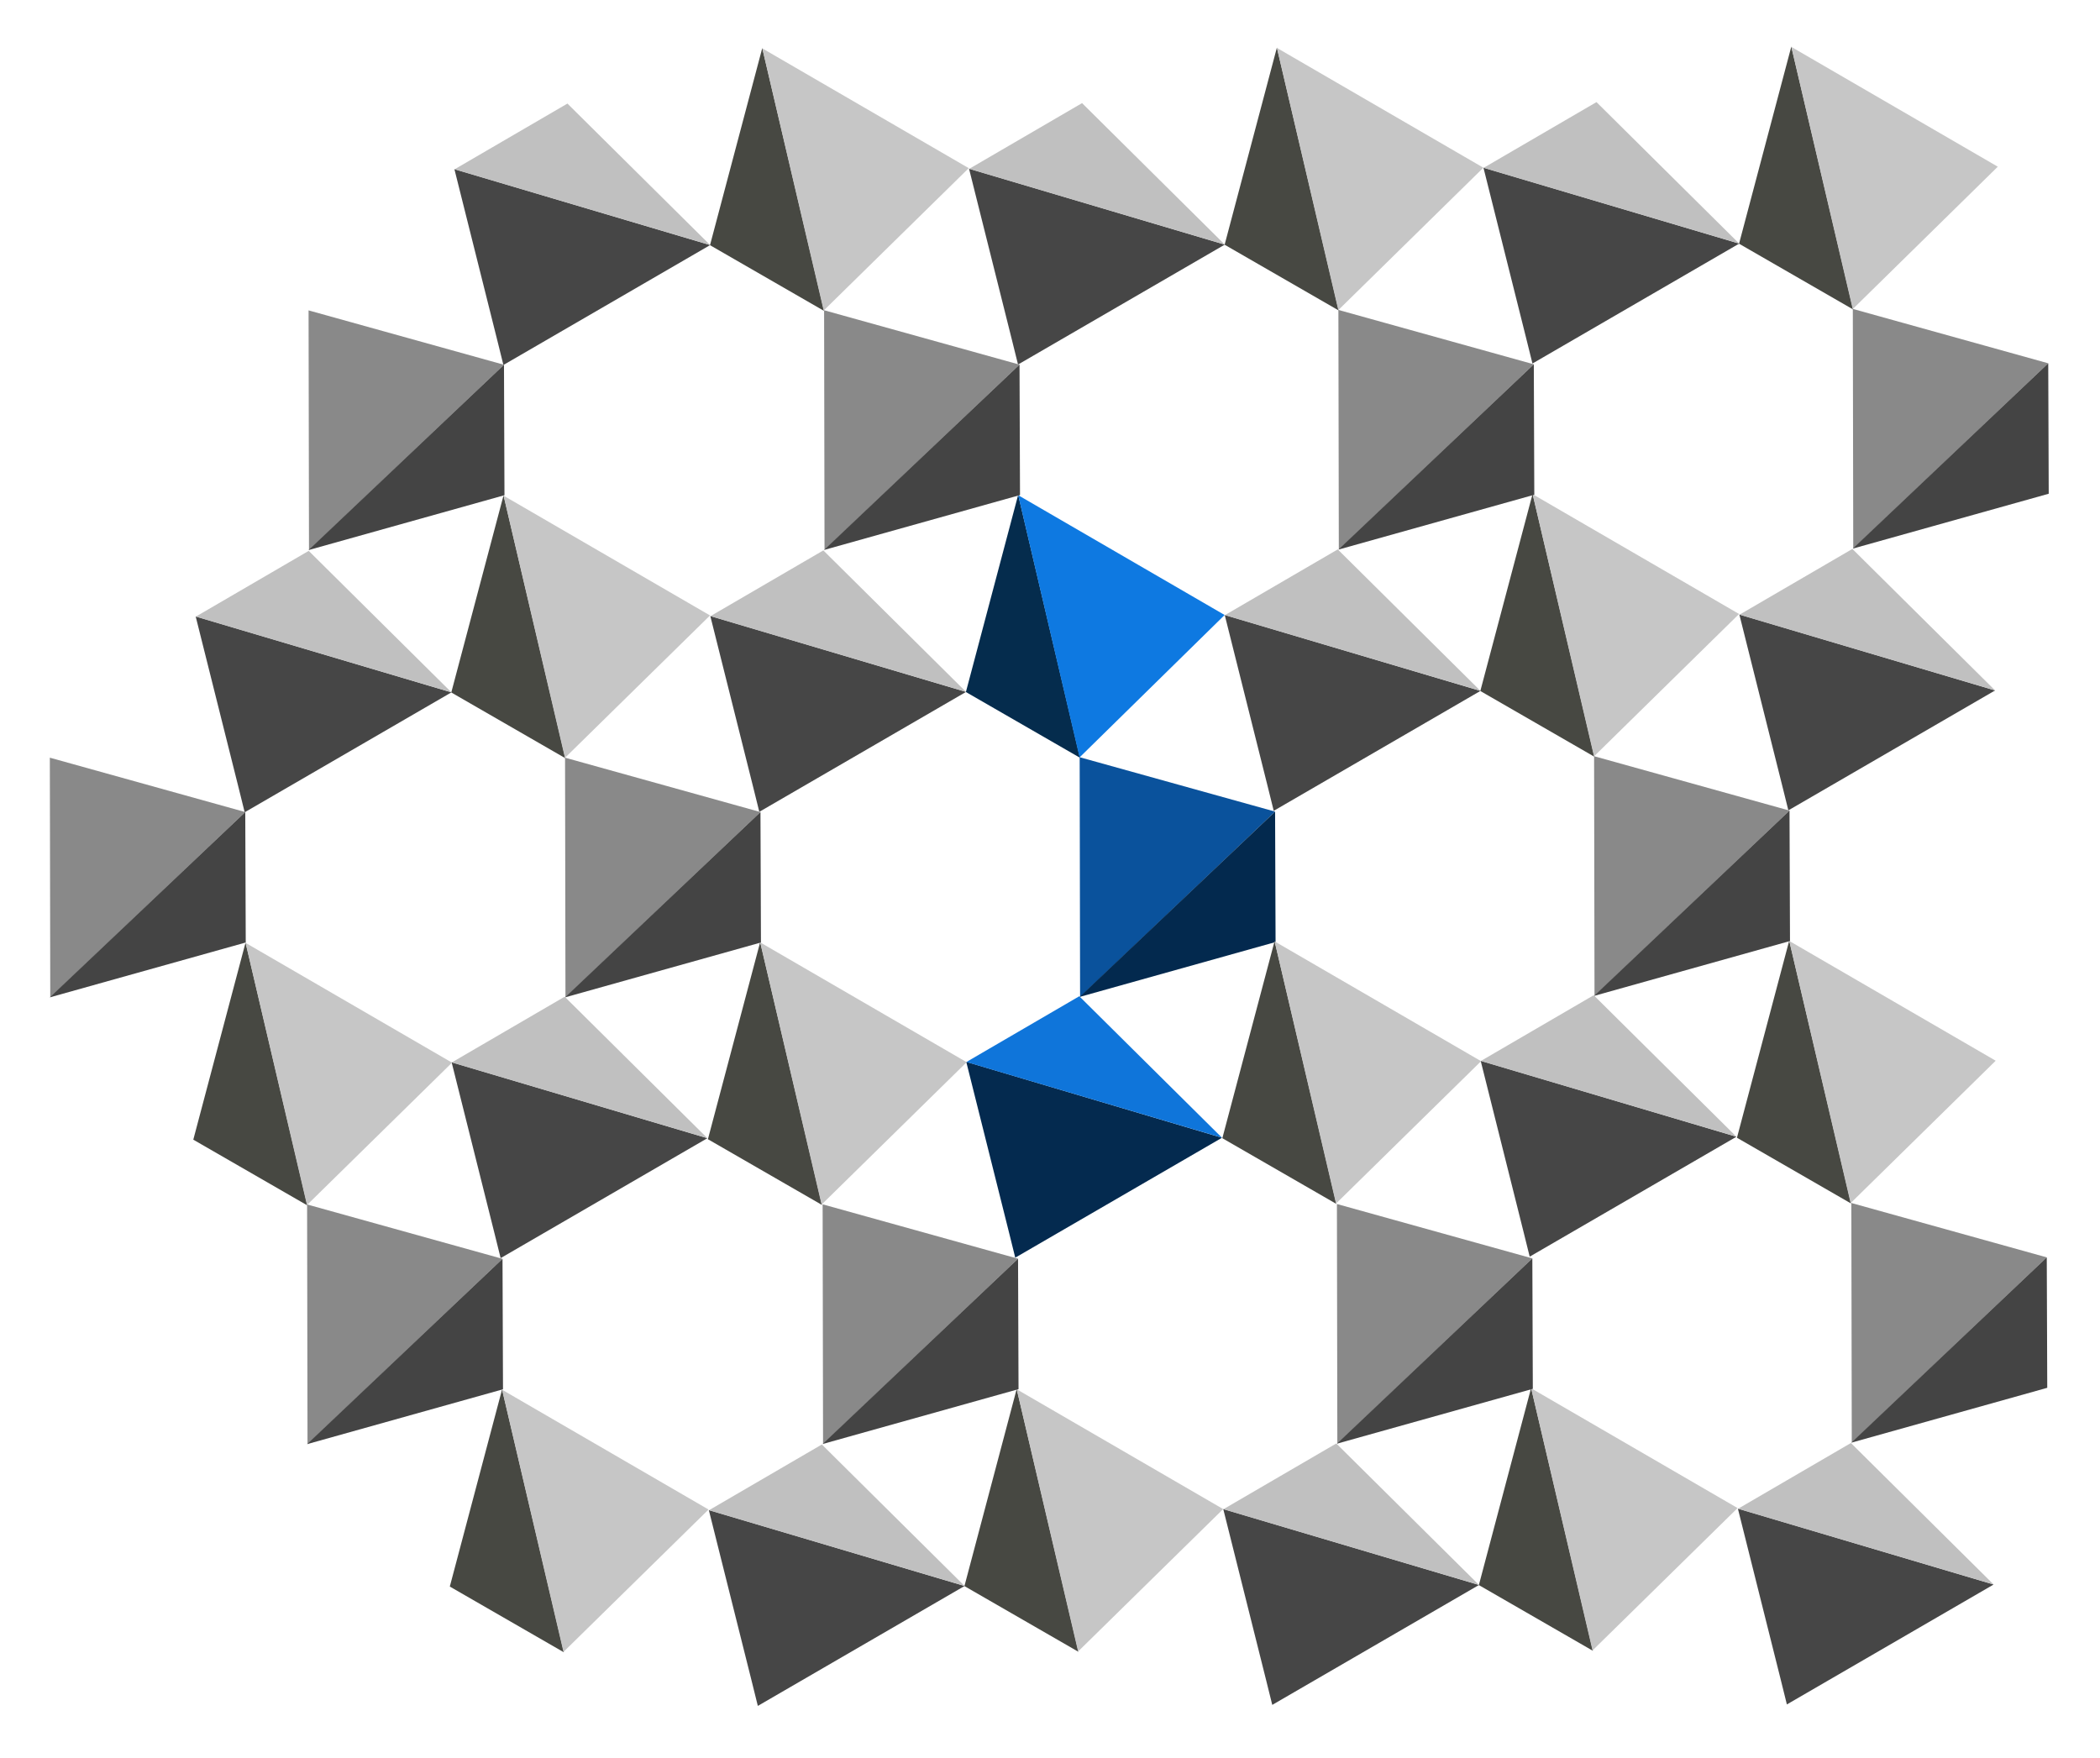 <?xml version="1.0" encoding="UTF-8" standalone="no"?>
<!-- Created with Inkscape (http://www.inkscape.org/) -->

<svg
   xmlns:svg="http://www.w3.org/2000/svg"
   xmlns="http://www.w3.org/2000/svg"
   version="1.1"
   width="1290"
   height="1080"
   id="svg2">
  <defs
     id="defs4" />
  <g
     transform="matrix(0.952,0,0,0.952,-60.794,-293.948)"
     id="g3180">
    <g
       id="g2934">
      <path
         d="m 522.188,706.274 c 31.72,126.371 31.618,126.37 31.618,126.37 l 133.394,-77.377 -165.012,-48.992 z"
         id="path2848"
         style="fill:#464646;fill-opacity:1;stroke:none" />
      <path
         d="m 522.289,706.375 72.832,-42.426 92.079,91.294 -164.911,-48.868 z"
         id="path2850"
         style="fill:#c0c0c0;fill-opacity:1;stroke:none" />
    </g>
    <g
       id="g2942">
      <path
         d="m 687.113,755.33 33.734,-127.235 39.849,169.643 -73.582,-42.408 z"
         id="path3650"
         style="fill:#052c4d;fill-opacity:1;stroke:none" />
      <path
         d="m 760.454,797.527 93.614,-91.898 -133.232,-77.314 39.618,169.212 z"
         id="path3652"
         style="fill:#0e79e1;fill-opacity:1;stroke:none" />
    </g>
    <g
       id="g2946">
      <path
         d="m 760.522,797.405 0.273,154.709 125.825,-119.613 -126.098,-35.096 z"
         id="path3654"
         style="fill:#0a529c;fill-opacity:1;stroke:none" />
      <path
         d="m 760.522,952.076 126.408,-35.407 -0.311,-84.169 -126.098,119.575 z"
         id="path3656"
         style="fill:#03294e;fill-opacity:1;stroke:none" />
    </g>
    <g
       id="g2950">
      <path
         d="m 687.34,993.972 c 31.72,126.371 31.618,126.37 31.618,126.37 l 133.394,-77.377 -165.012,-48.993 z"
         id="path3716"
         style="fill:#042a4f;fill-opacity:1;stroke:none" />
      <path
         d="m 687.442,994.073 72.832,-42.426 92.079,91.294 -164.911,-48.868 z"
         id="path3718"
         style="fill:#0f75da;fill-opacity:1;stroke:none" />
    </g>
    <g
       id="g2938">
      <path
         d="m 520.643,1043.907 33.734,-127.235 39.849,169.643 -73.582,-42.408 z"
         id="path3722"
         style="fill:#474842;fill-opacity:1;stroke:none" />
      <path
         d="M 593.984,1086.104 687.598,994.206 554.366,916.892 593.984,1086.104 z"
         id="path3724"
         style="fill:#c6c6c6;fill-opacity:1;stroke:none" />
    </g>
    <g
       id="g2914">
      <path
         d="m 190.126,706.568 c 31.72,126.371 31.618,126.37 31.618,126.37 l 133.394,-77.377 -165.012,-48.992 z"
         id="path2848-1"
         style="fill:#464646;fill-opacity:1;stroke:none" />
      <path
         d="m 190.227,706.669 72.832,-42.426 92.079,91.294 -164.911,-48.868 z"
         id="path2850-7"
         style="fill:#c0c0c0;fill-opacity:1;stroke:none" />
    </g>
    <g
       id="g2910">
      <path
         d="m 355.051,755.624 33.734,-127.235 39.849,169.643 -73.582,-42.408 z"
         id="path3650-4"
         style="fill:#474842;fill-opacity:1;stroke:none" />
      <path
         d="m 428.392,797.821 93.614,-91.898 -133.232,-77.314 39.618,169.212 z"
         id="path3652-0"
         style="fill:#c6c6c6;fill-opacity:1;stroke:none" />
    </g>
    <g
       id="g2930">
      <path
         d="m 428.46,797.699 0.273,154.709 125.825,-119.613 -126.098,-35.096 z"
         id="path3654-9"
         style="fill:#898989;fill-opacity:1;stroke:none" />
      <path
         d="m 428.46,952.371 126.408,-35.407 -0.311,-84.169 -126.098,119.576 z"
         id="path3656-48"
         style="fill:#444444;fill-opacity:1;stroke:none" />
    </g>
    <g
       id="g2918">
      <path
         d="M 96.019,797.699 96.292,952.408 222.117,832.795 96.019,797.699 z"
         id="path3654-7-8"
         style="fill:#898989;fill-opacity:1;stroke:none" />
      <path
         d="m 96.019,952.371 126.408,-35.407 -0.311,-84.169 -126.098,119.576 z"
         id="path3656-4-2"
         style="fill:#444444;fill-opacity:1;stroke:none" />
    </g>
    <g
       id="g2926">
      <path
         d="m 355.279,994.267 c 31.72,126.371 31.618,126.37 31.618,126.37 l 133.394,-77.377 -165.012,-48.993 z"
         id="path3716-4"
         style="fill:#464646;fill-opacity:1;stroke:none" />
      <path
         d="m 355.38,994.368 72.832,-42.426 92.079,91.295 -164.911,-48.868 z"
         id="path3718-5"
         style="fill:#c0c0c0;fill-opacity:1;stroke:none" />
    </g>
    <g
       id="g2922">
      <path
         d="m 188.581,1044.202 33.734,-127.235 39.849,169.643 -73.582,-42.408 z"
         id="path3722-5"
         style="fill:#474842;fill-opacity:1;stroke:none" />
      <path
         d="m 261.922,1086.399 93.614,-91.898 -133.232,-77.314 39.618,169.212 z"
         id="path3724-1"
         style="fill:#c6c6c6;fill-opacity:1;stroke:none" />
    </g>
    <g
       transform="translate(664,-0.95)"
       id="g2954">
      <path
         d="m 522.188,706.274 c 31.72,126.371 31.618,126.37 31.618,126.37 l 133.394,-77.377 -165.012,-48.992 z"
         id="path2956"
         style="fill:#464646;fill-opacity:1;stroke:none" />
      <path
         d="m 522.289,706.375 72.832,-42.426 92.079,91.294 -164.911,-48.868 z"
         id="path2958"
         style="fill:#c0c0c0;fill-opacity:1;stroke:none" />
    </g>
    <g
       transform="translate(664,-0.95)"
       id="g2960">
      <path
         d="m 520.643,1043.907 33.734,-127.235 39.849,169.643 -73.582,-42.408 z"
         id="path2962"
         style="fill:#474842;fill-opacity:1;stroke:none" />
      <path
         d="M 593.984,1086.104 687.598,994.206 554.366,916.892 593.984,1086.104 z"
         id="path2964"
         style="fill:#c6c6c6;fill-opacity:1;stroke:none" />
    </g>
    <g
       transform="translate(664,-0.95)"
       id="g2966">
      <path
         d="m 190.126,706.568 c 31.72,126.371 31.618,126.37 31.618,126.37 l 133.394,-77.377 -165.012,-48.992 z"
         id="path2968"
         style="fill:#464646;fill-opacity:1;stroke:none" />
      <path
         d="m 190.227,706.669 72.832,-42.426 92.079,91.294 -164.911,-48.868 z"
         id="path2970"
         style="fill:#c0c0c0;fill-opacity:1;stroke:none" />
    </g>
    <g
       transform="translate(664,-0.95)"
       id="g2972">
      <path
         d="m 355.051,755.624 33.734,-127.235 39.849,169.643 -73.582,-42.408 z"
         id="path2974"
         style="fill:#474842;fill-opacity:1;stroke:none" />
      <path
         d="m 428.392,797.821 93.614,-91.898 -133.232,-77.314 39.618,169.212 z"
         id="path2976"
         style="fill:#c6c6c6;fill-opacity:1;stroke:none" />
    </g>
    <g
       transform="translate(664,-0.95)"
       id="g2978">
      <path
         d="m 428.46,797.699 0.273,154.709 125.825,-119.613 -126.098,-35.096 z"
         id="path2980"
         style="fill:#898989;fill-opacity:1;stroke:none" />
      <path
         d="m 428.46,952.371 126.408,-35.407 -0.311,-84.169 -126.098,119.576 z"
         id="path2982"
         style="fill:#444444;fill-opacity:1;stroke:none" />
    </g>
    <g
       transform="translate(664,-0.95)"
       id="g2984">
      <path
         d="m 355.279,994.267 c 31.72,126.371 31.618,126.37 31.618,126.37 l 133.394,-77.377 -165.012,-48.993 z"
         id="path2986"
         style="fill:#464646;fill-opacity:1;stroke:none" />
      <path
         d="m 355.38,994.368 72.832,-42.426 92.079,91.295 -164.911,-48.868 z"
         id="path2988"
         style="fill:#c0c0c0;fill-opacity:1;stroke:none" />
    </g>
    <g
       transform="translate(664,-0.95)"
       id="g2990">
      <path
         d="m 188.581,1044.202 33.734,-127.235 39.849,169.643 -73.582,-42.408 z"
         id="path2992"
         style="fill:#474842;fill-opacity:1;stroke:none" />
      <path
         d="m 261.922,1086.399 93.614,-91.898 -133.232,-77.314 39.618,169.212 z"
         id="path2994"
         style="fill:#c6c6c6;fill-opacity:1;stroke:none" />
    </g>
    <g
       transform="translate(166.945,-288.641)"
       id="g2934-7">
      <path
         d="m 522.188,706.274 c 31.72,126.371 31.618,126.37 31.618,126.37 l 133.394,-77.377 -165.012,-48.992 z"
         id="path2848-11"
         style="fill:#464646;fill-opacity:1;stroke:none" />
      <path
         d="m 522.289,706.375 72.832,-42.426 92.079,91.294 -164.911,-48.868 z"
         id="path2850-5"
         style="fill:#c0c0c0;fill-opacity:1;stroke:none" />
    </g>
    <g
       id="g3104">
      <path
         d="m 854.058,466.689 33.734,-127.235 39.849,169.643 -73.582,-42.408 z"
         id="path3650-7"
         style="fill:#474842;fill-opacity:1;stroke:none" />
      <path
         d="m 927.399,508.886 93.614,-91.898 -133.232,-77.314 39.618,169.212 z"
         id="path3652-6"
         style="fill:#c6c6c6;fill-opacity:1;stroke:none" />
    </g>
    <g
       id="g3110">
      <path
         d="m 927.467,508.764 0.273,154.709 125.825,-119.613 -126.098,-35.096 z"
         id="path3654-4"
         style="fill:#898989;fill-opacity:1;stroke:none" />
      <path
         d="m 927.467,663.436 126.408,-35.407 -0.311,-84.169 -126.098,119.575 z"
         id="path3656-2"
         style="fill:#444444;fill-opacity:1;stroke:none" />
    </g>
    <g
       transform="translate(166.945,-288.641)"
       id="g2914-3">
      <path
         d="m 190.126,706.568 c 31.72,126.371 31.618,126.37 31.618,126.37 l 133.394,-77.377 -165.012,-48.992 z"
         id="path2848-1-2"
         style="fill:#464646;fill-opacity:1;stroke:none" />
      <path
         d="m 190.227,706.669 72.832,-42.426 92.079,91.294 -164.911,-48.868 z"
         id="path2850-7-2"
         style="fill:#c0c0c0;fill-opacity:1;stroke:none" />
    </g>
    <g
       transform="translate(166.945,-288.641)"
       id="g2910-1">
      <path
         d="m 355.051,755.624 33.734,-127.235 39.849,169.643 -73.582,-42.408 z"
         id="path3650-4-6"
         style="fill:#474842;fill-opacity:1;stroke:none" />
      <path
         d="m 428.392,797.821 93.614,-91.898 -133.232,-77.314 39.618,169.212 z"
         id="path3652-0-8"
         style="fill:#c6c6c6;fill-opacity:1;stroke:none" />
    </g>
    <g
       transform="translate(166.945,-288.641)"
       id="g2918-5">
      <path
         d="M 96.019,797.699 96.292,952.408 222.117,832.795 96.019,797.699 z"
         id="path3654-7-8-7"
         style="fill:#898989;fill-opacity:1;stroke:none" />
      <path
         d="m 96.019,952.371 126.408,-35.407 -0.311,-84.169 -126.098,119.576 z"
         id="path3656-4-2-6"
         style="fill:#444444;fill-opacity:1;stroke:none" />
    </g>
    <g
       transform="translate(830.945,-289.59)"
       id="g2966-1">
      <path
         d="m 190.126,706.568 c 31.72,126.371 31.618,126.37 31.618,126.37 l 133.394,-77.377 -165.012,-48.992 z"
         id="path2968-8"
         style="fill:#464646;fill-opacity:1;stroke:none" />
      <path
         d="m 190.227,706.669 72.832,-42.426 92.079,91.294 -164.911,-48.868 z"
         id="path2970-9"
         style="fill:#c0c0c0;fill-opacity:1;stroke:none" />
    </g>
    <g
       transform="translate(830.945,-289.59)"
       id="g2972-2">
      <path
         d="m 355.051,755.624 33.734,-127.235 39.849,169.643 -73.582,-42.408 z"
         id="path2974-7"
         style="fill:#474842;fill-opacity:1;stroke:none" />
      <path
         d="m 428.392,797.821 93.614,-91.898 -133.232,-77.314 39.618,169.212 z"
         id="path2976-9"
         style="fill:#c6c6c6;fill-opacity:1;stroke:none" />
    </g>
    <g
       transform="translate(830.945,-289.59)"
       id="g2978-5">
      <path
         d="m 428.46,797.699 0.273,154.709 125.825,-119.613 -126.098,-35.096 z"
         id="path2980-4"
         style="fill:#898989;fill-opacity:1;stroke:none" />
      <path
         d="m 428.46,952.371 126.408,-35.407 -0.311,-84.169 -126.098,119.576 z"
         id="path2982-3"
         style="fill:#444444;fill-opacity:1;stroke:none" />
    </g>
    <g
       transform="translate(167.157,-288.726)"
       id="g3096">
      <path
         d="m 428.46,797.699 0.273,154.709 125.825,-119.613 -126.098,-35.096 z"
         id="path3098"
         style="fill:#898989;fill-opacity:1;stroke:none" />
      <path
         d="m 428.46,952.371 126.408,-35.407 -0.311,-84.169 -126.098,119.576 z"
         id="path3100"
         style="fill:#444444;fill-opacity:1;stroke:none" />
    </g>
    <g
       transform="translate(-0.95,576.95)"
       id="g3114">
      <path
         d="m 522.188,706.274 c 31.72,126.371 31.618,126.37 31.618,126.37 l 133.394,-77.377 -165.012,-48.992 z"
         id="path3116"
         style="fill:#464646;fill-opacity:1;stroke:none" />
      <path
         d="m 522.289,706.375 72.832,-42.426 92.079,91.294 -164.911,-48.868 z"
         id="path3118"
         style="fill:#c0c0c0;fill-opacity:1;stroke:none" />
    </g>
    <g
       id="g3176">
      <path
         d="m 686.163,1332.28 33.734,-127.235 39.849,169.643 -73.582,-42.408 z"
         id="path3122"
         style="fill:#474842;fill-opacity:1;stroke:none" />
      <path
         d="m 759.504,1374.477 93.614,-91.898 -133.232,-77.314 39.618,169.212 z"
         id="path3124"
         style="fill:#c6c6c6;fill-opacity:1;stroke:none" />
    </g>
    <g
       transform="translate(-0.95,576.95)"
       id="g3126">
      <path
         d="m 355.051,755.624 33.734,-127.235 39.849,169.643 -73.582,-42.408 z"
         id="path3128"
         style="fill:#474842;fill-opacity:1;stroke:none" />
      <path
         d="m 428.392,797.821 93.614,-91.898 -133.232,-77.314 39.618,169.212 z"
         id="path3130"
         style="fill:#c6c6c6;fill-opacity:1;stroke:none" />
    </g>
    <g
       transform="translate(663.05,576)"
       id="g3132">
      <path
         d="m 522.188,706.274 c 31.72,126.371 31.618,126.37 31.618,126.37 l 133.394,-77.377 -165.012,-48.992 z"
         id="path3134"
         style="fill:#464646;fill-opacity:1;stroke:none" />
      <path
         d="m 522.289,706.375 72.832,-42.426 92.079,91.294 -164.911,-48.868 z"
         id="path3136"
         style="fill:#c0c0c0;fill-opacity:1;stroke:none" />
    </g>
    <g
       transform="translate(663.05,576)"
       id="g3138">
      <path
         d="m 190.126,706.568 c 31.72,126.371 31.618,126.37 31.618,126.37 l 133.394,-77.377 -165.012,-48.992 z"
         id="path3140"
         style="fill:#464646;fill-opacity:1;stroke:none" />
      <path
         d="m 190.227,706.669 72.832,-42.426 92.079,91.294 -164.911,-48.868 z"
         id="path3142"
         style="fill:#c0c0c0;fill-opacity:1;stroke:none" />
    </g>
    <g
       transform="translate(663.05,576)"
       id="g3144">
      <path
         d="m 355.051,755.624 33.734,-127.235 39.849,169.643 -73.582,-42.408 z"
         id="path3146"
         style="fill:#474842;fill-opacity:1;stroke:none" />
      <path
         d="m 428.392,797.821 93.614,-91.898 -133.232,-77.314 39.618,169.212 z"
         id="path3148"
         style="fill:#c6c6c6;fill-opacity:1;stroke:none" />
    </g>
    <g
       transform="translate(-0.95,576.95)"
       id="g3150">
      <path
         d="m 927.467,508.764 0.273,154.709 125.825,-119.613 -126.098,-35.096 z"
         id="path3152"
         style="fill:#898989;fill-opacity:1;stroke:none" />
      <path
         d="m 927.467,663.436 126.408,-35.407 -0.311,-84.169 -126.098,119.575 z"
         id="path3154"
         style="fill:#444444;fill-opacity:1;stroke:none" />
    </g>
    <g
       transform="translate(165.996,288.309)"
       id="g3156">
      <path
         d="M 96.019,797.699 96.292,952.408 222.117,832.795 96.019,797.699 z"
         id="path3158"
         style="fill:#898989;fill-opacity:1;stroke:none" />
      <path
         d="m 96.019,952.371 126.408,-35.407 -0.311,-84.169 -126.098,119.576 z"
         id="path3160"
         style="fill:#444444;fill-opacity:1;stroke:none" />
    </g>
    <g
       transform="translate(829.996,287.359)"
       id="g3162">
      <path
         d="m 428.46,797.699 0.273,154.709 125.825,-119.613 -126.098,-35.096 z"
         id="path3164"
         style="fill:#898989;fill-opacity:1;stroke:none" />
      <path
         d="m 428.46,952.371 126.408,-35.407 -0.311,-84.169 -126.098,119.576 z"
         id="path3166"
         style="fill:#444444;fill-opacity:1;stroke:none" />
    </g>
    <g
       transform="translate(166.207,288.224)"
       id="g3168">
      <path
         d="m 428.46,797.699 0.273,154.709 125.825,-119.613 -126.098,-35.096 z"
         id="path3170"
         style="fill:#898989;fill-opacity:1;stroke:none" />
      <path
         d="m 428.46,952.371 126.408,-35.407 -0.311,-84.169 -126.098,119.576 z"
         id="path3172"
         style="fill:#444444;fill-opacity:1;stroke:none" />
    </g>
  </g>
</svg>
